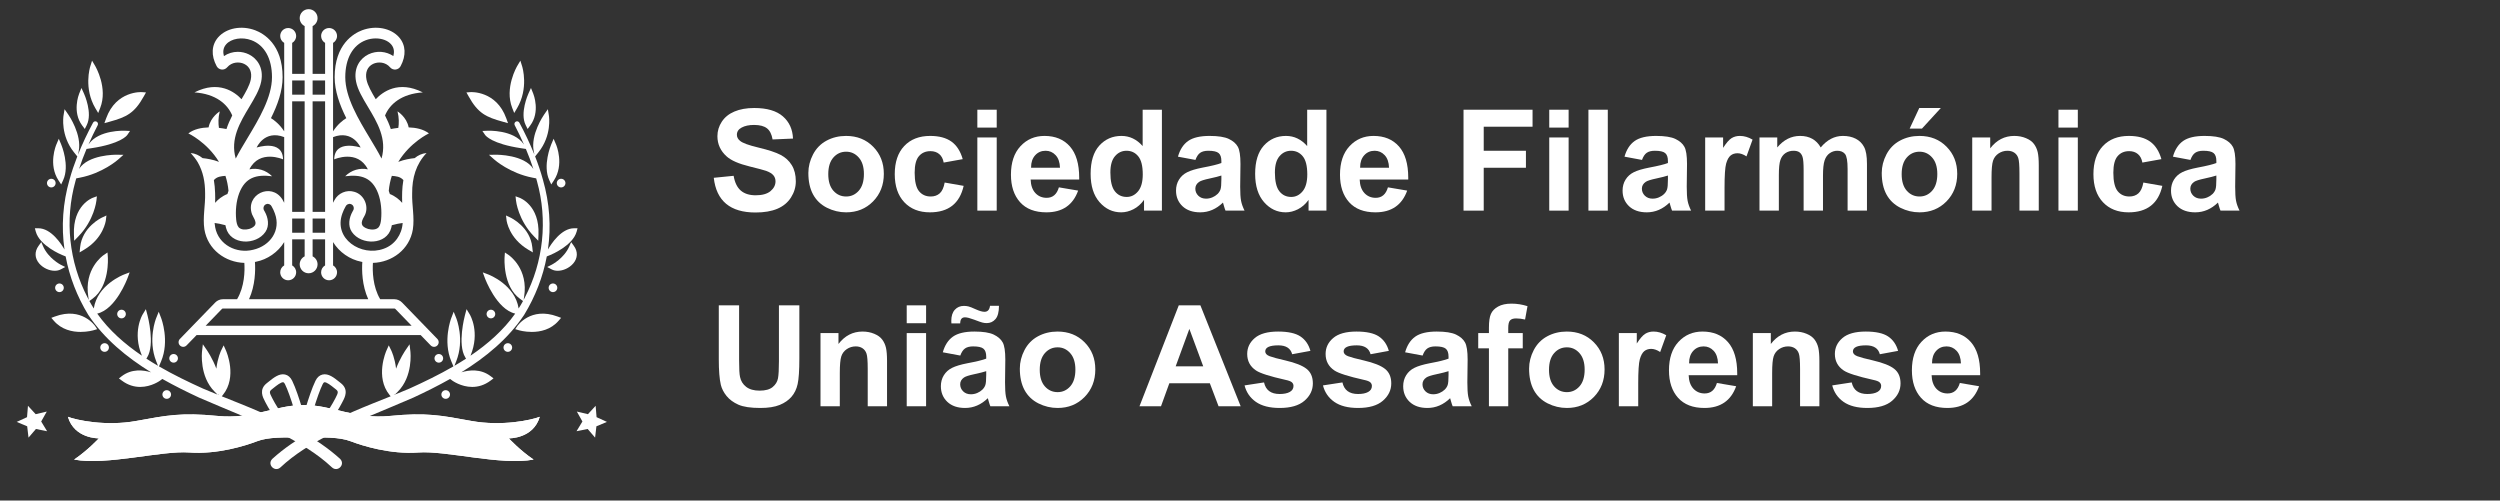 <svg xmlns="http://www.w3.org/2000/svg" xmlns:xlink="http://www.w3.org/1999/xlink" width="944" viewBox="0 0 708 141.75" height="189" preserveAspectRatio="xMidYMid meet"><rect x="0" y="0" width="708" height="141.75" fill="#333333" stroke="none"/><defs><g></g></defs><path fill="#ffffff" d="M 7.918 114.922 L 10.105 117.297 L 13.246 116.555 L 11.664 119.367 L 13.34 122.125 L 10.176 121.488 L 8.074 123.934 L 7.699 120.73 L 4.723 119.484 L 7.656 118.141 Z M 7.918 114.922 " fill-opacity="1" fill-rule="nonzero"></path><path fill="#ffffff" d="M 168.684 114.922 L 166.5 117.297 L 163.359 116.555 L 164.941 119.367 L 163.266 122.125 L 166.43 121.488 L 168.531 123.934 L 168.902 120.73 L 171.883 119.484 L 168.949 118.141 Z M 168.684 114.922 " fill-opacity="1" fill-rule="nonzero"></path><path fill="#ffffff" d="M 148.445 89.164 C 151.625 83.934 153.777 78.363 154.848 72.621 L 155.844 72.215 C 156.105 72.109 162.215 69.578 163.305 65.594 L 163.562 64.645 L 162.578 64.645 C 158.941 64.645 156.066 69.105 155.176 70.66 C 156.102 64.176 155.656 57.504 153.754 50.895 C 153.141 48.652 152.391 46.457 151.547 44.301 L 152.473 43.148 C 156.316 38.375 155.488 32.984 155.453 32.758 L 155.152 30.922 L 154.094 32.449 C 153.934 32.68 150.207 38.109 151.152 42.824 L 151.348 43.801 C 150.105 40.699 148.664 37.684 147.094 34.754 C 146.902 34.391 146.453 34.25 146.086 34.441 C 145.719 34.633 145.574 35.086 145.766 35.453 C 146.707 37.266 147.594 39.109 148.414 40.977 L 148.293 40.797 C 145.434 36.719 138.266 37.012 137.961 37.027 L 136.613 37.09 L 137.375 38.203 C 137.551 38.461 139.332 40.734 147.562 41.973 L 148.93 42.18 C 149.715 44.043 150.43 45.934 151.051 47.852 C 148.488 43.777 140.766 43.812 140.41 43.82 L 138.477 43.844 L 139.918 45.129 C 140.098 45.293 144.379 49.07 150.836 50.32 L 151.848 50.516 C 151.922 50.793 152.008 51.066 152.078 51.344 C 155.156 62.355 153.902 74.164 148.621 84.293 C 148.512 84.512 148.395 84.723 148.281 84.938 L 148.418 84.113 C 149.727 76.156 144.301 72.391 144.07 72.234 L 142.992 71.504 L 142.898 72.801 C 142.875 73.137 142.367 81.055 147.234 84.598 L 148.121 85.246 C 147.73 85.969 147.316 86.672 146.875 87.359 C 145.867 80.672 138.582 77.84 138.262 77.719 L 136.723 77.137 L 137.289 78.684 C 137.426 79.051 140.637 87.602 145.906 88.812 C 142.574 93.516 138.141 97.414 133.246 100.734 C 135.996 94.082 133.168 89.266 133.043 89.059 L 132.129 87.551 L 131.676 89.254 C 131.586 89.59 129.5 97.516 131.758 101.199 L 131.984 101.57 C 130.902 102.27 129.805 102.949 128.691 103.598 L 129.203 102.309 C 131.625 96.199 129.301 90.305 129.199 90.059 L 128.484 88.285 L 127.801 90.07 C 127.699 90.332 125.383 96.543 127.809 102.324 L 128.414 103.758 C 124.312 106.137 120.047 108.195 115.941 110.051 C 114.59 110.625 113.215 111.191 111.828 111.754 L 112.664 110.914 C 116.992 106.586 116.254 99.781 116.219 99.496 L 115.988 97.5 L 114.855 99.156 C 114.746 99.316 113.203 101.598 112.168 104.406 C 111.82 101.375 110.871 99.387 110.805 99.25 L 110.098 97.805 L 109.441 99.277 C 109.305 99.582 106.184 106.773 110.324 111.859 L 110.629 112.234 C 107.039 113.676 103.398 115.098 99.926 116.613 C 91.836 120.137 83.832 123.875 77.141 129.934 C 75.523 131.52 77.797 133.832 79.41 132.379 C 83.449 128.586 88.324 125.637 93.383 123.043 C 101.012 119.113 109.207 116.039 117.07 112.598 C 120.543 110.984 124.055 109.246 127.469 107.316 L 128.051 107.754 C 128.086 107.781 130.52 109.578 133.73 109.578 C 135.352 109.578 137.168 109.121 138.977 107.754 L 139.766 107.16 L 138.984 106.559 C 136.145 104.375 132.859 104.762 130.648 105.441 C 137.586 101.164 143.922 95.953 148.445 89.164 Z M 111.633 111.586 L 111.684 111.809 C 111.641 111.828 111.602 111.844 111.559 111.859 Z M 111.633 111.586 " fill-opacity="1" fill-rule="nonzero"></path><path fill="#ffffff" d="M 142.473 34.492 L 143.871 34.879 L 143.379 33.516 C 140.547 25.633 133.332 26.082 133.262 26.086 L 132.094 26.176 L 132.66 27.199 C 135.387 32.121 137.629 33.156 142.473 34.492 Z M 142.473 34.492 " fill-opacity="1" fill-rule="nonzero"></path><path fill="#ffffff" d="M 145.625 32 L 146.41 30.684 C 149.773 25.02 147.953 19.039 147.871 18.789 L 147.367 17.18 L 146.508 18.629 C 146.359 18.887 142.84 24.934 145.062 30.574 Z M 145.625 32 " fill-opacity="1" fill-rule="nonzero"></path><path fill="#ffffff" d="M 148.879 35.441 L 149.422 36.527 L 150.152 35.555 C 153.043 31.699 151.109 26.758 151.027 26.551 L 150.371 24.918 L 149.645 26.52 C 149.543 26.742 147.176 32.043 148.879 35.441 Z M 148.879 35.441 " fill-opacity="1" fill-rule="nonzero"></path><path fill="#ffffff" d="M 155.547 51.008 L 156.113 52.242 L 156.859 51.109 C 159.832 46.594 157.578 41.164 157.48 40.938 L 156.785 39.301 L 156.094 40.938 C 155.992 41.18 153.648 46.859 155.547 51.008 Z M 155.547 51.008 " fill-opacity="1" fill-rule="nonzero"></path><path fill="#ffffff" d="M 152.434 68.18 L 152.5 66.426 C 152.828 58.18 147.367 56.086 147.137 56.004 L 146 55.59 L 146.129 56.789 C 146.152 57.012 146.766 62.332 151.211 66.922 Z M 152.434 68.18 " fill-opacity="1" fill-rule="nonzero"></path><path fill="#ffffff" d="M 143.297 61.023 L 143.457 62.367 C 143.484 62.57 144.121 67.449 149.613 70.719 L 150.898 71.484 L 150.746 69.996 C 150.152 64.293 144.754 61.703 144.523 61.598 Z M 143.297 61.023 " fill-opacity="1" fill-rule="nonzero"></path><path fill="#ffffff" d="M 161.746 68.57 L 161.223 69.77 C 159.742 73.16 156.309 74.938 156.258 74.961 L 154.961 75.613 L 156.242 76.297 C 156.738 76.559 157.324 76.684 157.941 76.684 C 159.469 76.684 161.203 75.926 162.328 74.629 C 163.633 73.121 163.703 71.254 162.516 69.629 Z M 161.746 68.57 " fill-opacity="1" fill-rule="nonzero"></path><path fill="#ffffff" d="M 146.473 92.379 L 145.918 93.219 L 146.883 93.508 C 147.02 93.551 148.57 94 150.605 94 C 152.969 94 155.984 93.395 158.199 90.832 L 158.906 90.012 L 157.895 89.637 C 150.246 86.785 146.508 92.32 146.473 92.379 Z M 146.473 92.379 " fill-opacity="1" fill-rule="nonzero"></path><path fill="#ffffff" d="M 127.445 111.723 C 127.445 111.887 127.414 112.043 127.352 112.191 C 127.289 112.344 127.199 112.473 127.086 112.59 C 126.973 112.703 126.84 112.793 126.688 112.855 C 126.539 112.918 126.383 112.949 126.219 112.949 C 126.059 112.949 125.902 112.918 125.75 112.855 C 125.602 112.793 125.469 112.703 125.355 112.59 C 125.238 112.473 125.148 112.344 125.09 112.191 C 125.027 112.043 124.996 111.887 124.996 111.723 C 124.996 111.562 125.027 111.406 125.09 111.254 C 125.148 111.105 125.238 110.973 125.355 110.855 C 125.469 110.742 125.602 110.652 125.75 110.59 C 125.902 110.531 126.059 110.5 126.219 110.5 C 126.383 110.5 126.539 110.531 126.688 110.59 C 126.84 110.652 126.973 110.742 127.086 110.855 C 127.199 110.973 127.289 111.105 127.352 111.254 C 127.414 111.406 127.445 111.562 127.445 111.723 Z M 127.445 111.723 " fill-opacity="1" fill-rule="nonzero"></path><path fill="#ffffff" d="M 125.496 101.477 C 125.496 101.641 125.465 101.797 125.402 101.945 C 125.34 102.098 125.254 102.23 125.137 102.344 C 125.023 102.461 124.891 102.547 124.738 102.609 C 124.59 102.672 124.434 102.703 124.27 102.703 C 124.109 102.703 123.953 102.672 123.801 102.609 C 123.652 102.547 123.52 102.461 123.406 102.344 C 123.289 102.23 123.203 102.098 123.141 101.945 C 123.078 101.797 123.047 101.641 123.047 101.477 C 123.047 101.316 123.078 101.16 123.141 101.008 C 123.203 100.859 123.289 100.727 123.406 100.613 C 123.52 100.496 123.652 100.41 123.801 100.348 C 123.953 100.285 124.109 100.254 124.27 100.254 C 124.434 100.254 124.59 100.285 124.738 100.348 C 124.891 100.41 125.023 100.496 125.137 100.613 C 125.254 100.727 125.34 100.859 125.402 101.008 C 125.465 101.16 125.496 101.316 125.496 101.477 Z M 125.496 101.477 " fill-opacity="1" fill-rule="nonzero"></path><path fill="#ffffff" d="M 145.039 98.418 C 145.039 98.578 145.008 98.734 144.945 98.883 C 144.883 99.035 144.797 99.168 144.68 99.281 C 144.566 99.398 144.434 99.484 144.285 99.547 C 144.133 99.609 143.977 99.641 143.816 99.641 C 143.652 99.641 143.496 99.609 143.348 99.547 C 143.195 99.484 143.062 99.398 142.949 99.281 C 142.832 99.168 142.746 99.035 142.684 98.883 C 142.621 98.734 142.59 98.578 142.59 98.418 C 142.59 98.254 142.621 98.098 142.684 97.949 C 142.746 97.797 142.832 97.664 142.949 97.551 C 143.062 97.434 143.195 97.348 143.348 97.285 C 143.496 97.223 143.652 97.191 143.816 97.191 C 143.977 97.191 144.133 97.223 144.285 97.285 C 144.434 97.348 144.566 97.434 144.68 97.551 C 144.797 97.664 144.883 97.797 144.945 97.949 C 145.008 98.098 145.039 98.254 145.039 98.418 Z M 145.039 98.418 " fill-opacity="1" fill-rule="nonzero"></path><path fill="#ffffff" d="M 140.25 88.934 C 140.25 89.098 140.219 89.254 140.156 89.402 C 140.094 89.555 140.008 89.688 139.891 89.801 C 139.777 89.914 139.645 90.004 139.496 90.066 C 139.344 90.129 139.188 90.16 139.027 90.16 C 138.863 90.16 138.707 90.129 138.559 90.066 C 138.406 90.004 138.273 89.914 138.16 89.801 C 138.047 89.688 137.957 89.555 137.895 89.402 C 137.832 89.254 137.801 89.098 137.801 88.934 C 137.801 88.773 137.832 88.617 137.895 88.465 C 137.957 88.316 138.047 88.184 138.16 88.07 C 138.273 87.953 138.406 87.867 138.559 87.805 C 138.707 87.742 138.863 87.711 139.027 87.711 C 139.188 87.711 139.344 87.742 139.496 87.805 C 139.645 87.867 139.777 87.953 139.891 88.07 C 140.008 88.184 140.094 88.316 140.156 88.465 C 140.219 88.617 140.25 88.773 140.25 88.934 Z M 140.25 88.934 " fill-opacity="1" fill-rule="nonzero"></path><path fill="#ffffff" d="M 157.824 81.5 C 157.824 81.664 157.793 81.82 157.73 81.969 C 157.668 82.121 157.578 82.254 157.465 82.367 C 157.352 82.48 157.219 82.57 157.066 82.633 C 156.918 82.695 156.762 82.727 156.598 82.727 C 156.438 82.727 156.281 82.695 156.129 82.633 C 155.98 82.57 155.848 82.48 155.734 82.367 C 155.617 82.254 155.531 82.121 155.469 81.969 C 155.406 81.82 155.375 81.664 155.375 81.5 C 155.375 81.34 155.406 81.184 155.469 81.031 C 155.531 80.883 155.617 80.75 155.734 80.637 C 155.848 80.52 155.98 80.434 156.129 80.371 C 156.281 80.309 156.438 80.277 156.598 80.277 C 156.762 80.277 156.918 80.309 157.066 80.371 C 157.219 80.434 157.352 80.52 157.465 80.637 C 157.578 80.75 157.668 80.883 157.73 81.031 C 157.793 81.184 157.824 81.34 157.824 81.5 Z M 157.824 81.5 " fill-opacity="1" fill-rule="nonzero"></path><path fill="#ffffff" d="M 160.133 51.852 C 160.133 52.016 160.102 52.172 160.039 52.32 C 159.977 52.473 159.887 52.602 159.773 52.719 C 159.66 52.832 159.527 52.922 159.375 52.984 C 159.227 53.047 159.07 53.078 158.906 53.078 C 158.746 53.078 158.59 53.047 158.438 52.984 C 158.289 52.922 158.156 52.832 158.043 52.719 C 157.926 52.602 157.84 52.473 157.777 52.32 C 157.715 52.172 157.684 52.016 157.684 51.852 C 157.684 51.691 157.715 51.535 157.777 51.383 C 157.84 51.234 157.926 51.102 158.043 50.984 C 158.156 50.871 158.289 50.781 158.438 50.719 C 158.59 50.66 158.746 50.629 158.906 50.629 C 159.07 50.629 159.227 50.66 159.375 50.719 C 159.527 50.781 159.66 50.871 159.773 50.984 C 159.887 51.102 159.977 51.234 160.039 51.383 C 160.102 51.535 160.133 51.691 160.133 51.852 Z M 160.133 51.852 " fill-opacity="1" fill-rule="nonzero"></path><path fill="#ffffff" d="M 42.789 105.441 C 40.578 104.762 37.293 104.375 34.453 106.559 L 33.672 107.16 L 34.461 107.754 C 36.27 109.121 38.086 109.578 39.707 109.578 C 42.918 109.578 45.352 107.781 45.387 107.754 L 45.969 107.316 C 49.383 109.246 52.895 110.984 56.367 112.598 C 64.23 116.039 72.426 119.113 80.055 123.043 C 85.113 125.637 89.988 128.586 94.027 132.379 C 95.641 133.832 97.914 131.52 96.297 129.934 C 89.605 123.875 81.602 120.137 73.512 116.613 C 70.039 115.098 66.398 113.676 62.809 112.234 L 63.113 111.859 C 67.254 106.773 64.133 99.582 63.996 99.277 L 63.34 97.805 L 62.633 99.25 C 62.566 99.387 61.617 101.375 61.27 104.406 C 60.234 101.598 58.691 99.316 58.586 99.156 L 57.449 97.5 L 57.219 99.496 C 57.184 99.781 56.445 106.586 60.773 110.914 L 61.609 111.754 C 60.223 111.191 58.848 110.625 57.496 110.051 C 53.391 108.195 49.125 106.137 45.023 103.758 L 45.629 102.324 C 48.055 96.543 45.738 90.332 45.637 90.07 L 44.953 88.285 L 44.238 90.059 C 44.137 90.305 41.816 96.199 44.234 102.309 L 44.746 103.598 C 43.633 102.949 42.535 102.27 41.453 101.57 L 41.68 101.199 C 43.938 97.516 41.852 89.59 41.762 89.254 L 41.309 87.551 L 40.395 89.059 C 40.27 89.266 37.441 94.082 40.191 100.734 C 35.297 97.414 30.863 93.516 27.531 88.812 C 32.801 87.602 36.012 79.051 36.148 78.684 L 36.715 77.137 L 35.176 77.719 C 34.855 77.84 27.57 80.672 26.562 87.359 C 26.121 86.672 25.707 85.969 25.316 85.246 L 26.203 84.598 C 31.07 81.055 30.562 73.137 30.539 72.801 L 30.445 71.504 L 29.367 72.234 C 29.137 72.391 23.711 76.156 25.02 84.113 L 25.156 84.938 C 25.043 84.723 24.926 84.512 24.816 84.293 C 19.535 74.164 18.281 62.355 21.359 51.344 C 21.43 51.066 21.516 50.793 21.59 50.516 L 22.602 50.32 C 29.059 49.07 33.34 45.293 33.52 45.129 L 34.961 43.844 L 33.027 43.82 C 32.672 43.812 24.949 43.777 22.387 47.852 C 23.008 45.934 23.723 44.043 24.508 42.18 L 25.875 41.973 C 34.105 40.734 35.887 38.461 36.062 38.203 L 36.824 37.09 L 35.477 37.027 C 35.172 37.012 28.004 36.719 25.145 40.797 L 25.023 40.977 C 25.844 39.109 26.73 37.266 27.672 35.453 C 27.863 35.086 27.719 34.633 27.352 34.441 C 26.984 34.25 26.535 34.391 26.344 34.754 C 24.773 37.684 23.332 40.699 22.09 43.801 L 22.285 42.824 C 23.23 38.109 19.504 32.68 19.344 32.449 L 18.285 30.922 L 17.984 32.758 C 17.949 32.984 17.121 38.375 20.965 43.148 L 21.891 44.301 C 21.047 46.457 20.297 48.652 19.684 50.895 C 17.781 57.504 17.336 64.176 18.262 70.66 C 17.371 69.105 14.496 64.645 10.859 64.645 L 9.875 64.645 C 9.875 64.645 10.133 65.594 10.133 65.594 C 11.223 69.578 17.332 72.109 17.594 72.215 L 18.59 72.621 C 19.66 78.363 21.812 83.934 24.992 89.164 C 29.516 95.953 35.852 101.164 42.789 105.441 Z M 61.879 111.859 C 61.836 111.844 61.797 111.828 61.754 111.809 L 61.805 111.586 Z M 61.879 111.859 " fill-opacity="1" fill-rule="nonzero"></path><path fill="#ffffff" d="M 30.965 34.492 L 29.566 34.879 L 30.059 33.516 C 32.891 25.633 40.105 26.082 40.176 26.086 L 41.344 26.176 L 40.777 27.199 C 38.051 32.121 35.809 33.156 30.965 34.492 Z M 30.965 34.492 " fill-opacity="1" fill-rule="nonzero"></path><path fill="#ffffff" d="M 27.812 32 L 27.027 30.684 C 23.664 25.02 25.484 19.039 25.566 18.789 L 26.07 17.18 L 26.93 18.629 C 27.078 18.887 30.598 24.934 28.375 30.574 Z M 27.812 32 " fill-opacity="1" fill-rule="nonzero"></path><path fill="#ffffff" d="M 24.559 35.441 L 24.016 36.527 L 23.285 35.555 C 20.395 31.699 22.328 26.758 22.41 26.551 L 23.066 24.918 L 23.793 26.52 C 23.895 26.742 26.262 32.043 24.559 35.441 Z M 24.559 35.441 " fill-opacity="1" fill-rule="nonzero"></path><path fill="#ffffff" d="M 17.891 51.008 L 17.324 52.242 L 16.578 51.109 C 13.605 46.594 15.859 41.164 15.957 40.938 L 16.652 39.301 L 17.344 40.938 C 17.445 41.18 19.789 46.859 17.891 51.008 Z M 17.891 51.008 " fill-opacity="1" fill-rule="nonzero"></path><path fill="#ffffff" d="M 21.004 68.18 L 20.938 66.426 C 20.609 58.18 26.07 56.086 26.301 56.004 L 27.438 55.59 L 27.309 56.789 C 27.285 57.012 26.672 62.332 22.227 66.922 Z M 21.004 68.18 " fill-opacity="1" fill-rule="nonzero"></path><path fill="#ffffff" d="M 30.141 61.023 L 29.98 62.367 C 29.953 62.57 29.316 67.449 23.824 70.719 L 22.539 71.484 L 22.695 69.996 C 23.285 64.293 28.684 61.703 28.914 61.598 Z M 30.141 61.023 " fill-opacity="1" fill-rule="nonzero"></path><path fill="#ffffff" d="M 11.691 68.57 L 12.215 69.77 C 13.695 73.16 17.129 74.938 17.18 74.961 L 18.477 75.613 L 17.195 76.297 C 16.699 76.559 16.113 76.684 15.496 76.684 C 13.969 76.684 12.234 75.926 11.109 74.629 C 9.805 73.121 9.734 71.254 10.922 69.629 Z M 11.691 68.57 " fill-opacity="1" fill-rule="nonzero"></path><path fill="#ffffff" d="M 26.965 92.379 L 27.52 93.219 L 26.555 93.508 C 26.418 93.551 24.867 94 22.832 94 C 20.469 94 17.453 93.395 15.238 90.832 L 14.531 90.012 L 15.543 89.637 C 23.191 86.785 26.93 92.32 26.965 92.379 Z M 26.965 92.379 " fill-opacity="1" fill-rule="nonzero"></path><path fill="#ffffff" d="M 48.441 111.723 C 48.441 111.887 48.41 112.043 48.348 112.191 C 48.289 112.344 48.199 112.473 48.082 112.59 C 47.969 112.703 47.836 112.793 47.688 112.855 C 47.535 112.918 47.379 112.949 47.219 112.949 C 47.055 112.949 46.898 112.918 46.75 112.855 C 46.598 112.793 46.465 112.703 46.352 112.59 C 46.238 112.473 46.148 112.344 46.086 112.191 C 46.023 112.043 45.992 111.887 45.992 111.723 C 45.992 111.562 46.023 111.406 46.086 111.254 C 46.148 111.105 46.238 110.973 46.352 110.855 C 46.465 110.742 46.598 110.652 46.75 110.59 C 46.898 110.531 47.055 110.5 47.219 110.5 C 47.379 110.5 47.535 110.531 47.688 110.59 C 47.836 110.652 47.969 110.742 48.082 110.855 C 48.199 110.973 48.289 111.105 48.348 111.254 C 48.41 111.406 48.441 111.562 48.441 111.723 Z M 48.441 111.723 " fill-opacity="1" fill-rule="nonzero"></path><path fill="#ffffff" d="M 50.391 101.477 C 50.391 101.641 50.359 101.797 50.297 101.945 C 50.234 102.098 50.148 102.23 50.031 102.344 C 49.918 102.461 49.785 102.547 49.637 102.609 C 49.484 102.672 49.328 102.703 49.168 102.703 C 49.004 102.703 48.848 102.672 48.699 102.609 C 48.547 102.547 48.414 102.461 48.301 102.344 C 48.184 102.23 48.098 102.098 48.035 101.945 C 47.973 101.797 47.941 101.641 47.941 101.477 C 47.941 101.316 47.973 101.16 48.035 101.008 C 48.098 100.859 48.184 100.727 48.301 100.613 C 48.414 100.496 48.547 100.41 48.699 100.348 C 48.848 100.285 49.004 100.254 49.168 100.254 C 49.328 100.254 49.484 100.285 49.637 100.348 C 49.785 100.41 49.918 100.496 50.031 100.613 C 50.148 100.727 50.234 100.859 50.297 101.008 C 50.359 101.16 50.391 101.316 50.391 101.477 Z M 50.391 101.477 " fill-opacity="1" fill-rule="nonzero"></path><path fill="#ffffff" d="M 30.848 98.418 C 30.848 98.578 30.816 98.734 30.754 98.883 C 30.691 99.035 30.605 99.168 30.488 99.281 C 30.375 99.398 30.242 99.484 30.09 99.547 C 29.941 99.609 29.785 99.641 29.621 99.641 C 29.461 99.641 29.305 99.609 29.152 99.547 C 29.004 99.484 28.871 99.398 28.758 99.281 C 28.641 99.168 28.555 99.035 28.492 98.883 C 28.43 98.734 28.398 98.578 28.398 98.418 C 28.398 98.254 28.43 98.098 28.492 97.949 C 28.555 97.797 28.641 97.664 28.758 97.551 C 28.871 97.434 29.004 97.348 29.152 97.285 C 29.305 97.223 29.461 97.191 29.621 97.191 C 29.785 97.191 29.941 97.223 30.09 97.285 C 30.242 97.348 30.375 97.434 30.488 97.551 C 30.605 97.664 30.691 97.797 30.754 97.949 C 30.816 98.098 30.848 98.254 30.848 98.418 Z M 30.848 98.418 " fill-opacity="1" fill-rule="nonzero"></path><path fill="#ffffff" d="M 35.637 88.934 C 35.637 89.098 35.605 89.254 35.543 89.402 C 35.48 89.555 35.391 89.688 35.277 89.801 C 35.164 89.914 35.031 90.004 34.879 90.066 C 34.73 90.129 34.574 90.16 34.41 90.16 C 34.25 90.16 34.094 90.129 33.941 90.066 C 33.793 90.004 33.66 89.914 33.547 89.801 C 33.43 89.688 33.344 89.555 33.281 89.402 C 33.219 89.254 33.188 89.098 33.188 88.934 C 33.188 88.773 33.219 88.617 33.281 88.465 C 33.344 88.316 33.43 88.184 33.547 88.07 C 33.66 87.953 33.793 87.867 33.941 87.805 C 34.094 87.742 34.25 87.711 34.41 87.711 C 34.574 87.711 34.73 87.742 34.879 87.805 C 35.031 87.867 35.164 87.953 35.277 88.07 C 35.391 88.184 35.48 88.316 35.543 88.465 C 35.605 88.617 35.637 88.773 35.637 88.934 Z M 35.637 88.934 " fill-opacity="1" fill-rule="nonzero"></path><path fill="#ffffff" d="M 18.062 81.5 C 18.062 81.664 18.031 81.82 17.969 81.969 C 17.906 82.121 17.82 82.254 17.703 82.367 C 17.59 82.48 17.457 82.57 17.309 82.633 C 17.156 82.695 17 82.727 16.84 82.727 C 16.676 82.727 16.52 82.695 16.371 82.633 C 16.219 82.57 16.086 82.48 15.973 82.367 C 15.859 82.254 15.77 82.121 15.707 81.969 C 15.645 81.82 15.613 81.664 15.613 81.5 C 15.613 81.34 15.645 81.184 15.707 81.031 C 15.77 80.883 15.859 80.75 15.973 80.637 C 16.086 80.52 16.219 80.434 16.371 80.371 C 16.52 80.309 16.676 80.277 16.84 80.277 C 17 80.277 17.156 80.309 17.309 80.371 C 17.457 80.434 17.59 80.52 17.703 80.637 C 17.82 80.75 17.906 80.883 17.969 81.031 C 18.031 81.184 18.062 81.34 18.062 81.5 Z M 18.062 81.5 " fill-opacity="1" fill-rule="nonzero"></path><path fill="#ffffff" d="M 15.754 51.852 C 15.754 52.016 15.723 52.172 15.66 52.32 C 15.598 52.473 15.512 52.602 15.395 52.719 C 15.281 52.832 15.148 52.922 15 52.984 C 14.848 53.047 14.691 53.078 14.531 53.078 C 14.367 53.078 14.211 53.047 14.062 52.984 C 13.91 52.922 13.777 52.832 13.664 52.719 C 13.551 52.602 13.461 52.473 13.398 52.32 C 13.336 52.172 13.305 52.016 13.305 51.852 C 13.305 51.691 13.336 51.535 13.398 51.383 C 13.461 51.234 13.551 51.102 13.664 50.984 C 13.777 50.871 13.91 50.781 14.062 50.719 C 14.211 50.66 14.367 50.629 14.531 50.629 C 14.691 50.629 14.848 50.66 15 50.719 C 15.148 50.781 15.281 50.871 15.395 50.984 C 15.512 51.102 15.598 51.234 15.66 51.383 C 15.723 51.535 15.754 51.691 15.754 51.852 Z M 15.754 51.852 " fill-opacity="1" fill-rule="nonzero"></path><path fill="#ffffff" d="M 77.559 117.961 C 77.492 117.859 75.957 115.496 75.266 114.117 C 75.195 113.977 75.121 113.832 75.043 113.688 C 74.418 112.508 73.254 110.312 75.582 108.492 C 75.738 108.371 75.902 108.238 76.07 108.105 C 77.48 106.973 79.078 105.691 80.73 106.062 C 81.586 106.254 82.266 106.848 82.746 107.828 C 83.738 109.855 84.785 113.07 85.488 115.406 L 85.531 115.547 L 83.391 116.254 C 83.383 116.234 83.363 116.168 83.332 116.059 C 82.367 112.867 81.441 110.297 80.719 108.82 C 80.625 108.629 80.441 108.309 80.238 108.262 C 79.645 108.125 78.289 109.215 77.48 109.863 C 77.305 110.004 77.133 110.141 76.969 110.27 C 76.25 110.832 76.258 111.164 77.035 112.633 C 77.121 112.793 77.203 112.953 77.285 113.109 C 77.914 114.375 79.434 116.707 79.445 116.73 Z M 77.559 117.961 " fill-opacity="1" fill-rule="nonzero"></path><path fill="#ffffff" d="M 94.535 117.961 L 92.648 116.73 C 92.66 116.707 94.18 114.371 94.809 113.109 C 94.887 112.953 94.973 112.793 95.059 112.633 C 95.836 111.164 95.844 110.832 95.125 110.27 C 94.961 110.141 94.789 110.004 94.613 109.863 C 93.805 109.215 92.441 108.129 91.855 108.262 C 91.652 108.309 91.469 108.629 91.375 108.82 C 90.652 110.297 89.723 112.871 88.762 116.062 C 88.73 116.168 88.711 116.234 88.703 116.25 L 86.562 115.551 L 86.602 115.41 C 87.309 113.074 88.355 109.859 89.348 107.828 C 89.828 106.848 90.508 106.254 91.363 106.062 C 93.016 105.691 94.613 106.973 96.023 108.105 C 96.191 108.238 96.355 108.371 96.512 108.492 C 98.84 110.312 97.676 112.508 97.051 113.688 C 96.973 113.832 96.898 113.977 96.828 114.117 C 96.137 115.496 94.602 117.859 94.535 117.961 Z M 94.535 117.961 " fill-opacity="1" fill-rule="nonzero"></path><path fill="#ffffff" d="M 144.094 124.137 C 144.094 124.137 151.023 124.305 152.863 118.039 C 150.523 118.957 142.172 120.797 133.484 119.211 C 124.801 117.621 120.707 116.789 110.52 117.789 C 100.328 118.793 94.23 114.699 86.047 114.699 C 77.863 114.699 71.766 118.793 61.574 117.789 C 51.387 116.789 47.293 117.621 38.609 119.211 C 29.922 120.797 21.57 118.957 19.23 118.039 C 21.07 124.305 28 124.137 28 124.137 C 28 124.137 24.828 127.562 20.984 130.148 C 30.172 131.902 45.707 127.562 53.641 128.145 C 61.574 128.73 69.512 126.227 72.766 124.973 C 76.023 123.719 80.453 123.887 86.047 123.887 C 91.645 123.887 96.07 123.719 99.328 124.973 C 102.582 126.227 110.52 128.73 118.453 128.145 C 126.387 127.562 141.922 131.902 151.109 130.148 C 147.266 127.562 144.094 124.137 144.094 124.137 Z M 144.094 124.137 " fill-opacity="1" fill-rule="nonzero"></path><path fill="#ffffff" d="M 144.094 124.137 C 144.094 124.137 151.023 124.305 152.863 118.039 C 150.523 118.957 142.172 120.797 133.484 119.211 C 124.801 117.621 120.707 116.789 110.52 117.789 C 100.328 118.793 94.23 114.699 86.047 114.699 C 77.863 114.699 71.766 118.793 61.574 117.789 C 51.387 116.789 47.293 117.621 38.609 119.211 C 29.922 120.797 21.57 118.957 19.23 118.039 C 21.07 124.305 28 124.137 28 124.137 C 28 124.137 24.828 127.562 20.984 130.148 C 30.172 131.902 45.707 127.562 53.641 128.145 C 61.574 128.73 69.512 126.227 72.766 124.973 C 76.023 123.719 80.453 123.887 86.047 123.887 C 91.645 123.887 96.07 123.719 99.328 124.973 C 102.582 126.227 110.52 128.73 118.453 128.145 C 126.387 127.562 141.922 131.902 151.109 130.148 C 147.266 127.562 144.094 124.137 144.094 124.137 Z M 144.094 124.137 " fill-opacity="1" fill-rule="nonzero"></path><path fill="#ffffff" d="M 123.867 95.996 L 113.855 85.668 C 113.285 85.074 112.48 84.738 111.656 84.738 L 107.668 84.738 C 105.535 81.145 105.469 76.73 105.609 74.453 C 111.02 74.281 115.977 70.672 116.922 64.965 C 117.445 61.59 116.613 58.027 116.723 54.719 C 116.703 50.398 117.797 46.488 120.805 43.332 C 119.488 43.461 118.367 43.996 117.434 44.781 C 116.246 44.902 114.461 45.188 112.789 45.844 C 116.184 40.25 121.473 37.777 121.473 37.777 C 119.887 36.566 117.77 36.141 115.734 36.078 C 115.184 33.113 112.574 31.543 112.574 31.543 C 113.039 33.348 112.992 34.973 112.809 36.211 C 111.992 36.305 111.266 36.43 110.676 36.547 C 110.242 35.207 109.672 33.93 109.043 32.707 C 110.344 29.523 113.66 26.574 119.746 26.168 C 112.824 22.645 108.297 26.074 106.41 28.098 C 105.207 26.082 104.125 24.184 103.793 22.555 C 103.375 20.5 104.051 18.879 105.648 18.102 C 107.059 17.418 109.164 17.527 110.469 19.062 C 110.859 19.52 111.449 19.754 112.039 19.691 C 112.641 19.629 113.168 19.273 113.453 18.738 C 115.078 15.719 114.926 12.742 113.031 10.574 C 110.727 7.941 106.418 7.117 102.547 8.57 C 100.211 9.449 94.773 12.496 94.773 21.852 C 94.773 25.773 96.188 29.695 98.07 33.457 C 97.137 34.035 95.613 35.195 94.324 37.191 L 94.324 12.148 C 94.996 11.758 95.453 11.027 95.453 10.191 C 95.453 8.945 94.441 7.934 93.195 7.934 C 91.949 7.934 90.938 8.945 90.938 10.191 C 90.938 11.027 91.391 11.758 92.066 12.148 L 92.066 20.914 L 88.531 20.914 L 88.531 7.387 C 89.363 6.973 89.934 6.117 89.934 5.125 C 89.934 3.727 88.801 2.594 87.402 2.594 C 86.008 2.594 84.875 3.727 84.875 5.125 C 84.875 6.117 85.445 6.973 86.277 7.387 L 86.277 20.914 L 82.742 20.914 L 82.742 12.148 C 83.418 11.758 83.871 11.027 83.871 10.191 C 83.871 8.945 82.859 7.934 81.613 7.934 C 80.367 7.934 79.355 8.945 79.355 10.191 C 79.355 11.027 79.812 11.758 80.484 12.148 L 80.484 37.191 C 79.195 35.195 77.672 34.035 76.738 33.457 C 78.621 29.695 80.035 25.773 80.035 21.852 C 80.035 12.496 74.598 9.449 72.262 8.57 C 68.391 7.117 64.082 7.941 61.777 10.574 C 59.883 12.742 59.73 15.719 61.355 18.738 C 61.641 19.273 62.168 19.629 62.77 19.691 C 63.363 19.754 63.953 19.52 64.34 19.062 C 65.645 17.527 67.754 17.418 69.16 18.102 C 70.758 18.879 71.434 20.5 71.016 22.555 C 70.684 24.184 69.602 26.082 68.398 28.098 C 66.512 26.074 61.98 22.645 55.062 26.168 C 61.148 26.574 64.465 29.523 65.766 32.707 C 65.137 33.93 64.566 35.207 64.133 36.547 C 63.543 36.43 62.816 36.305 62 36.211 C 61.816 34.973 61.77 33.348 62.234 31.543 C 62.234 31.543 59.625 33.113 59.074 36.078 C 57.039 36.141 54.922 36.566 53.336 37.777 C 53.336 37.777 58.625 40.25 62.02 45.844 C 60.344 45.188 58.559 44.902 57.371 44.781 C 56.402 43.984 55.242 43.441 54.004 43.332 C 54.805 44.223 55.461 45.062 55.984 45.93 C 57.535 48.621 58.086 51.531 58.086 54.719 C 58.195 58.027 57.363 61.59 57.887 64.965 C 58.832 70.672 63.789 74.285 69.199 74.453 C 69.348 76.727 69.281 81.133 67.141 84.738 L 63.152 84.738 C 62.328 84.738 61.523 85.074 60.953 85.668 L 54.195 92.637 C 54.195 92.637 54.195 92.641 54.195 92.641 L 50.941 95.996 C 50.438 96.516 50.449 97.348 50.973 97.855 C 51.227 98.102 51.559 98.227 51.887 98.227 C 52.23 98.227 52.574 98.09 52.832 97.824 L 55.684 94.883 L 119.125 94.883 L 121.977 97.824 C 122.234 98.09 122.578 98.227 122.922 98.227 C 123.25 98.227 123.582 98.102 123.836 97.855 C 124.359 97.348 124.371 96.516 123.867 95.996 Z M 108.672 70.441 C 102.305 72.789 94.344 67.605 96.961 60.449 C 97.195 59.777 97.504 59.113 97.863 58.488 C 98.094 57.941 98.73 57.613 99.309 57.785 C 100.145 57.996 100.449 59.023 99.949 59.711 C 99.949 59.711 99.832 59.926 99.832 59.926 C 98.887 61.602 98.441 63.918 99.641 65.672 C 102.262 69.535 109.559 69.461 110.816 64.473 C 110.871 64.25 110.914 64.016 110.961 63.781 C 112.199 63.426 113.25 63.242 114.035 63.148 C 113.832 66.422 111.809 69.336 108.672 70.441 Z M 114.242 51.004 C 114.234 51.055 114.223 51.109 114.215 51.16 C 113.852 53.25 113.836 55.359 113.898 57.457 C 113.105 56.531 111.969 55.566 110.402 54.941 C 110.309 54.637 110.207 54.336 110.098 54.043 C 110.234 52.512 110.539 51.102 110.965 49.805 C 112.117 49.898 113.332 49.973 114.242 51.004 Z M 103.602 11.387 C 104.512 11.043 105.477 10.879 106.406 10.879 C 108.172 10.879 109.816 11.469 110.766 12.555 C 111.668 13.586 111.695 14.797 111.395 15.887 C 109.359 14.496 106.664 14.266 104.332 15.398 C 102.105 16.48 100.02 19.086 100.848 23.156 C 101.312 25.441 102.699 27.758 104.168 30.211 C 106.871 34.715 109.648 39.352 108.047 44.906 C 107.133 43.109 105.98 41.195 104.789 39.215 C 101.504 33.758 97.781 27.574 97.781 21.852 C 97.781 16.59 99.902 12.773 103.602 11.387 Z M 102.125 41.785 C 102.125 41.785 94.746 39.336 94.648 45.129 C 94.648 45.129 101.273 42.168 104.176 47.957 C 101.941 47.477 99.504 48.145 97.754 49.914 C 102.266 49.348 105.363 50.266 107.07 54.719 C 107.93 57.016 108.16 59.711 107.922 62.203 C 107.836 62.984 107.668 63.855 107.207 64.387 C 106.496 65.113 105.305 65.109 104.277 64.848 C 102.094 64.156 102.066 63.094 103.148 61.281 C 104.691 58.691 103.223 55.09 100.309 54.312 C 98.18 53.652 95.727 54.707 94.715 56.691 C 94.578 56.93 94.449 57.176 94.324 57.422 L 94.324 38.828 C 99.949 36.676 102.125 41.785 102.125 41.785 Z M 92.066 60 L 88.531 60 L 88.531 28.695 L 92.066 28.695 Z M 86.277 60 L 82.742 60 L 82.742 28.695 L 86.277 28.695 Z M 82.742 61.879 L 86.277 61.879 L 86.277 65.902 L 82.742 65.902 Z M 88.531 61.879 L 92.066 61.879 L 92.066 65.902 L 88.531 65.902 Z M 92.066 22.793 L 92.066 26.816 L 88.531 26.816 L 88.531 22.793 Z M 86.277 22.793 L 86.277 26.816 L 82.742 26.816 L 82.742 22.793 Z M 80.484 38.828 L 80.484 57.43 C 80.324 57.109 80.156 56.793 79.977 56.484 C 76.809 51.492 69.379 55.121 71.375 60.684 C 71.566 61.199 71.926 61.688 72.125 62.191 C 72.352 62.789 72.496 63.281 72.219 63.773 C 71.91 64.27 71.16 64.684 70.531 64.848 C 69.504 65.109 68.312 65.117 67.602 64.387 C 67.141 63.855 66.973 62.98 66.887 62.203 C 66.648 59.711 66.879 57.016 67.738 54.719 C 69.449 50.262 72.539 49.352 77.055 49.914 C 75.305 48.145 72.867 47.477 70.633 47.957 C 73.535 42.168 80.16 45.129 80.16 45.129 C 80.062 39.336 72.684 41.785 72.684 41.785 C 72.684 41.785 74.859 36.676 80.484 38.828 Z M 73.961 23.156 C 74.789 19.09 72.703 16.48 70.477 15.398 C 69.477 14.914 68.406 14.676 67.355 14.676 C 65.953 14.676 64.578 15.094 63.414 15.887 C 63.113 14.797 63.141 13.586 64.043 12.555 C 65.488 10.898 68.57 10.395 71.203 11.387 C 74.906 12.773 77.027 16.59 77.027 21.852 C 77.027 27.574 73.305 33.758 70.02 39.215 C 68.828 41.195 67.676 43.109 66.762 44.906 C 65.16 39.352 67.938 34.715 70.641 30.211 C 72.109 27.758 73.496 25.441 73.961 23.156 Z M 63.844 49.805 C 64.27 51.102 64.57 52.512 64.711 54.043 C 64.602 54.336 64.5 54.637 64.406 54.941 C 62.844 55.562 61.711 56.523 60.918 57.445 C 60.945 56.531 60.957 55.605 60.918 54.664 C 60.871 53.445 60.781 52.215 60.57 51 C 61.48 49.973 62.691 49.898 63.844 49.805 Z M 60.941 64.387 C 60.871 64.023 60.809 63.543 60.773 63.148 C 61.559 63.242 62.609 63.426 63.848 63.781 C 63.895 64.016 63.938 64.25 63.992 64.473 C 65.246 69.461 72.547 69.535 75.168 65.672 C 76.367 63.922 75.922 61.602 74.977 59.926 C 74.977 59.926 74.855 59.711 74.855 59.711 C 74.363 59.023 74.664 58 75.5 57.785 C 76.078 57.613 76.715 57.941 76.945 58.488 C 77.305 59.113 77.613 59.777 77.848 60.449 C 79.617 65.262 76.512 69.621 71.711 70.727 C 66.988 71.922 61.883 69.336 60.941 64.387 Z M 72.199 74.188 C 72.293 74.168 72.387 74.152 72.484 74.129 C 75.73 73.5 78.762 71.398 80.484 68.559 L 80.484 75.164 C 79.812 75.555 79.355 76.281 79.355 77.117 C 79.355 78.367 80.367 79.379 81.613 79.379 C 82.859 79.379 83.871 78.367 83.871 77.117 C 83.871 76.281 83.418 75.555 82.742 75.164 L 82.742 67.781 L 86.277 67.781 L 86.277 72.598 C 85.445 73.012 84.875 73.867 84.875 74.859 C 84.875 76.258 86.008 77.391 87.402 77.391 C 88.801 77.391 89.934 76.258 89.934 74.859 C 89.934 73.867 89.363 73.012 88.531 72.598 L 88.531 67.781 L 92.066 67.781 L 92.066 75.164 C 91.391 75.555 90.938 76.281 90.938 77.117 C 90.938 78.367 91.949 79.379 93.195 79.379 C 94.441 79.379 95.453 78.367 95.453 77.117 C 95.453 76.281 94.996 75.555 94.324 75.164 L 94.324 68.559 C 96.047 71.398 99.078 73.5 102.324 74.129 C 102.418 74.152 102.516 74.168 102.609 74.188 C 102.449 76.52 102.496 80.781 104.285 84.738 L 70.523 84.738 C 72.312 80.781 72.355 76.52 72.199 74.188 Z M 87.402 92.254 L 58.234 92.254 L 62.84 87.5 C 62.922 87.414 63.035 87.367 63.152 87.367 L 111.656 87.367 C 111.773 87.367 111.887 87.414 111.969 87.5 L 116.574 92.254 Z M 87.402 92.254 " fill-opacity="1" fill-rule="nonzero"></path><g fill="#ffffff" fill-opacity="1"><g transform="translate(200.703, 59.649)"><g><path d="M 1.438 -9.297 L 7.062 -9.859 C 7.383 -7.961 8.062 -6.566 9.094 -5.672 C 10.133 -4.785 11.535 -4.344 13.297 -4.344 C 15.148 -4.344 16.551 -4.734 17.5 -5.516 C 18.445 -6.305 18.922 -7.234 18.922 -8.297 C 18.922 -8.961 18.719 -9.535 18.312 -10.016 C 17.914 -10.492 17.227 -10.91 16.25 -11.266 C 15.551 -11.504 14.008 -11.914 11.625 -12.5 C 8.531 -13.258 6.359 -14.203 5.109 -15.328 C 3.348 -16.898 2.469 -18.816 2.469 -21.078 C 2.469 -22.547 2.879 -23.91 3.703 -25.172 C 4.535 -26.441 5.727 -27.406 7.281 -28.062 C 8.844 -28.727 10.719 -29.062 12.906 -29.062 C 16.488 -29.062 19.188 -28.273 21 -26.703 C 22.812 -25.129 23.77 -23.031 23.875 -20.406 L 18.094 -20.156 C 17.844 -21.625 17.312 -22.676 16.5 -23.312 C 15.688 -23.945 14.469 -24.266 12.844 -24.266 C 11.414 -24.266 10.25 -24.02 9.344 -23.531 C 8.438 -23.051 7.984 -22.367 7.984 -21.484 C 7.984 -20.816 8.281 -20.242 8.875 -19.766 C 9.582 -19.148 11.336 -18.508 14.141 -17.844 C 16.953 -17.176 19.031 -16.488 20.375 -15.781 C 21.719 -15.082 22.77 -14.113 23.531 -12.875 C 24.289 -11.633 24.672 -10.109 24.672 -8.297 C 24.672 -6.68 24.219 -5.16 23.312 -3.734 C 22.406 -2.305 21.117 -1.238 19.453 -0.531 C 17.785 0.176 15.719 0.531 13.25 0.531 C 6.113 0.531 2.176 -2.742 1.438 -9.297 Z M 1.438 -9.297 "></path></g></g></g><g fill="#ffffff" fill-opacity="1"><g transform="translate(227.333, 59.649)"><g><path d="M 1.594 -10.656 C 1.594 -12.469 2.035 -14.223 2.922 -15.922 C 3.816 -17.629 5.086 -18.926 6.734 -19.812 C 8.391 -20.707 10.234 -21.156 12.266 -21.156 C 15.391 -21.156 17.953 -20.133 19.953 -18.094 C 21.961 -16.062 22.969 -13.504 22.969 -10.422 C 22.969 -7.285 21.953 -4.68 19.922 -2.609 C 17.891 -0.547 15.348 0.484 12.297 0.484 C 10.398 0.484 8.586 0.051 6.859 -0.812 C 5.129 -1.688 3.816 -2.945 2.922 -4.594 C 2.035 -6.238 1.594 -8.258 1.594 -10.656 Z M 7.234 -10.328 C 7.234 -8.285 7.719 -6.719 8.688 -5.625 C 9.656 -4.539 10.859 -4 12.297 -4 C 13.703 -4 14.891 -4.539 15.859 -5.625 C 16.836 -6.719 17.328 -8.301 17.328 -10.375 C 17.328 -12.395 16.836 -13.953 15.859 -15.047 C 14.891 -16.141 13.703 -16.688 12.297 -16.688 C 10.859 -16.688 9.656 -16.141 8.688 -15.047 C 7.719 -13.953 7.234 -12.379 7.234 -10.328 Z M 7.234 -10.328 "></path></g></g></g><g fill="#ffffff" fill-opacity="1"><g transform="translate(251.721, 59.649)"><g><path d="M 20.922 -14.578 L 15.531 -13.609 C 15.344 -14.672 14.922 -15.473 14.266 -16.016 C 13.617 -16.566 12.789 -16.844 11.781 -16.844 C 10.426 -16.844 9.344 -16.375 8.531 -15.438 C 7.719 -14.508 7.312 -12.941 7.312 -10.734 C 7.312 -8.254 7.723 -6.508 8.547 -5.5 C 9.367 -4.5 10.473 -4 11.859 -4 C 12.891 -4 13.738 -4.297 14.406 -4.891 C 15.082 -5.492 15.551 -6.516 15.812 -7.953 L 21.188 -7.016 C 20.062 -2.016 16.875 0.484 11.625 0.484 C 8.582 0.484 6.16 -0.473 4.359 -2.391 C 2.566 -4.305 1.672 -6.953 1.672 -10.328 C 1.672 -13.742 2.566 -16.398 4.359 -18.297 C 6.16 -20.203 8.609 -21.156 11.703 -21.156 C 14.234 -21.156 16.242 -20.617 17.734 -19.547 C 19.223 -18.473 20.285 -16.816 20.922 -14.578 Z M 20.922 -14.578 "></path></g></g></g><g fill="#ffffff" fill-opacity="1"><g transform="translate(273.926, 59.649)"><g><path d="M 2.859 -23.516 L 2.859 -28.578 L 8.344 -28.578 L 8.344 -23.516 Z M 2.859 0 L 2.859 -20.719 L 8.344 -20.719 L 8.344 0 Z M 2.859 0 "></path></g></g></g><g fill="#ffffff" fill-opacity="1"><g transform="translate(285.019, 59.649)"><g><path d="M 14.859 -6.594 L 20.312 -5.672 C 18.844 -1.566 15.844 0.484 11.312 0.484 C 8.07 0.484 5.586 -0.473 3.859 -2.391 C 2.141 -4.316 1.281 -6.91 1.281 -10.172 C 1.281 -13.609 2.176 -16.297 3.969 -18.234 C 5.77 -20.18 8.039 -21.156 10.781 -21.156 C 13.832 -21.156 16.234 -20.16 17.984 -18.172 C 19.734 -16.18 20.609 -13.227 20.609 -9.312 L 20.609 -8.797 L 6.859 -8.797 C 6.91 -7.172 7.352 -5.898 8.188 -4.984 C 9.031 -4.078 10.098 -3.625 11.391 -3.625 C 13.129 -3.625 14.285 -4.613 14.859 -6.594 Z M 15.172 -12.141 C 15.117 -13.703 14.703 -14.895 13.922 -15.719 C 13.148 -16.539 12.207 -16.953 11.094 -16.953 C 9.895 -16.953 8.91 -16.523 8.141 -15.672 C 7.367 -14.816 6.984 -13.688 6.984 -12.281 L 6.984 -12.141 Z M 15.172 -12.141 "></path></g></g></g><g fill="#ffffff" fill-opacity="1"><g transform="translate(307.224, 59.649)"><g><path d="M 21.828 0 L 16.766 0 L 16.766 -3.047 C 15.922 -1.867 14.922 -0.984 13.766 -0.391 C 12.617 0.191 11.461 0.484 10.297 0.484 C 7.898 0.484 5.859 -0.473 4.172 -2.391 C 2.484 -4.305 1.641 -6.984 1.641 -10.422 C 1.641 -13.93 2.461 -16.598 4.109 -18.422 C 5.766 -20.242 7.852 -21.156 10.375 -21.156 C 12.695 -21.156 14.695 -20.195 16.375 -18.281 L 16.375 -28.578 L 21.828 -28.578 Z M 7.234 -10.812 C 7.234 -8.332 7.656 -6.555 8.5 -5.484 C 9.344 -4.41 10.461 -3.875 11.859 -3.875 C 13.117 -3.875 14.191 -4.406 15.078 -5.469 C 15.961 -6.531 16.406 -8.125 16.406 -10.25 C 16.406 -12.656 15.973 -14.375 15.109 -15.406 C 14.254 -16.438 13.156 -16.953 11.812 -16.953 C 10.508 -16.953 9.422 -16.441 8.547 -15.422 C 7.672 -14.41 7.234 -12.875 7.234 -10.812 Z M 7.234 -10.812 "></path></g></g></g><g fill="#ffffff" fill-opacity="1"><g transform="translate(331.612, 59.649)"><g><path d="M 6.938 -14.359 L 1.984 -15.281 C 2.547 -17.281 3.504 -18.758 4.859 -19.719 C 6.223 -20.676 8.25 -21.156 10.938 -21.156 C 13.395 -21.156 15.219 -20.867 16.406 -20.297 C 17.602 -19.723 18.445 -18.988 18.938 -18.094 C 19.438 -17.207 19.688 -15.582 19.688 -13.219 L 19.609 -6.781 C 19.609 -4.977 19.691 -3.645 19.859 -2.781 C 20.023 -1.914 20.352 -0.988 20.844 0 L 15.453 0 C 15.316 -0.312 15.172 -0.742 15.016 -1.297 C 14.867 -1.859 14.773 -2.188 14.734 -2.281 C 12.836 -0.438 10.691 0.484 8.297 0.484 C 6.172 0.484 4.492 -0.094 3.266 -1.25 C 2.047 -2.414 1.438 -3.891 1.438 -5.672 C 1.438 -6.836 1.719 -7.875 2.281 -8.781 C 2.844 -9.688 3.617 -10.383 4.609 -10.875 C 5.598 -11.375 7.055 -11.812 8.984 -12.188 C 11.535 -12.664 13.301 -13.098 14.281 -13.484 L 14.281 -14.047 C 14.281 -15.117 14.02 -15.867 13.5 -16.297 C 12.988 -16.734 12.016 -16.953 10.578 -16.953 C 9.598 -16.953 8.832 -16.758 8.281 -16.375 C 7.738 -16 7.289 -15.328 6.938 -14.359 Z M 14.281 -9.938 C 13.594 -9.707 12.484 -9.426 10.953 -9.094 C 9.422 -8.77 8.43 -8.453 7.984 -8.141 C 7.266 -7.641 6.906 -7 6.906 -6.219 C 6.906 -5.445 7.188 -4.781 7.75 -4.219 C 8.32 -3.664 9.051 -3.391 9.938 -3.391 C 10.551 -3.391 11.145 -3.508 11.719 -3.75 C 12.301 -4 12.789 -4.316 13.188 -4.703 C 13.582 -5.086 13.863 -5.52 14.031 -6 C 14.195 -6.477 14.281 -7.438 14.281 -8.875 Z M 14.281 -9.938 "></path></g></g></g><g fill="#ffffff" fill-opacity="1"><g transform="translate(353.817, 59.649)"><g><path d="M 21.828 0 L 16.766 0 L 16.766 -3.047 C 15.922 -1.867 14.922 -0.984 13.766 -0.391 C 12.617 0.191 11.461 0.484 10.297 0.484 C 7.898 0.484 5.859 -0.473 4.172 -2.391 C 2.484 -4.305 1.641 -6.984 1.641 -10.422 C 1.641 -13.93 2.461 -16.598 4.109 -18.422 C 5.766 -20.242 7.852 -21.156 10.375 -21.156 C 12.695 -21.156 14.695 -20.195 16.375 -18.281 L 16.375 -28.578 L 21.828 -28.578 Z M 7.234 -10.812 C 7.234 -8.332 7.656 -6.555 8.5 -5.484 C 9.344 -4.41 10.461 -3.875 11.859 -3.875 C 13.117 -3.875 14.191 -4.406 15.078 -5.469 C 15.961 -6.531 16.406 -8.125 16.406 -10.25 C 16.406 -12.656 15.973 -14.375 15.109 -15.406 C 14.254 -16.438 13.156 -16.953 11.812 -16.953 C 10.508 -16.953 9.422 -16.441 8.547 -15.422 C 7.672 -14.41 7.234 -12.875 7.234 -10.812 Z M 7.234 -10.812 "></path></g></g></g><g fill="#ffffff" fill-opacity="1"><g transform="translate(378.205, 59.649)"><g><path d="M 14.859 -6.594 L 20.312 -5.672 C 18.844 -1.566 15.844 0.484 11.312 0.484 C 8.07 0.484 5.586 -0.473 3.859 -2.391 C 2.141 -4.316 1.281 -6.91 1.281 -10.172 C 1.281 -13.609 2.176 -16.297 3.969 -18.234 C 5.77 -20.18 8.039 -21.156 10.781 -21.156 C 13.832 -21.156 16.234 -20.16 17.984 -18.172 C 19.734 -16.18 20.609 -13.227 20.609 -9.312 L 20.609 -8.797 L 6.859 -8.797 C 6.91 -7.172 7.352 -5.898 8.188 -4.984 C 9.031 -4.078 10.098 -3.625 11.391 -3.625 C 13.129 -3.625 14.285 -4.613 14.859 -6.594 Z M 15.172 -12.141 C 15.117 -13.703 14.703 -14.895 13.922 -15.719 C 13.148 -16.539 12.207 -16.953 11.094 -16.953 C 9.895 -16.953 8.91 -16.523 8.141 -15.672 C 7.367 -14.816 6.984 -13.688 6.984 -12.281 L 6.984 -12.141 Z M 15.172 -12.141 "></path></g></g></g><g fill="#ffffff" fill-opacity="1"><g transform="translate(400.41, 59.649)"><g></g></g></g><g fill="#ffffff" fill-opacity="1"><g transform="translate(411.502, 59.649)"><g><path d="M 2.969 0 L 2.969 -28.578 L 22.516 -28.578 L 22.516 -23.766 L 8.688 -23.766 L 8.688 -16.953 L 20.641 -16.953 L 20.641 -12.141 L 8.688 -12.141 L 8.688 0 Z M 2.969 0 "></path></g></g></g><g fill="#ffffff" fill-opacity="1"><g transform="translate(435.89, 59.649)"><g><path d="M 2.859 -23.516 L 2.859 -28.578 L 8.344 -28.578 L 8.344 -23.516 Z M 2.859 0 L 2.859 -20.719 L 8.344 -20.719 L 8.344 0 Z M 2.859 0 "></path></g></g></g><g fill="#ffffff" fill-opacity="1"><g transform="translate(446.983, 59.649)"><g><path d="M 2.859 0 L 2.859 -28.578 L 8.344 -28.578 L 8.344 0 Z M 2.859 0 "></path></g></g></g><g fill="#ffffff" fill-opacity="1"><g transform="translate(458.076, 59.649)"><g><path d="M 6.938 -14.359 L 1.984 -15.281 C 2.547 -17.281 3.504 -18.758 4.859 -19.719 C 6.223 -20.676 8.25 -21.156 10.938 -21.156 C 13.395 -21.156 15.219 -20.867 16.406 -20.297 C 17.602 -19.723 18.445 -18.988 18.938 -18.094 C 19.438 -17.207 19.688 -15.582 19.688 -13.219 L 19.609 -6.781 C 19.609 -4.977 19.691 -3.645 19.859 -2.781 C 20.023 -1.914 20.352 -0.988 20.844 0 L 15.453 0 C 15.316 -0.312 15.172 -0.742 15.016 -1.297 C 14.867 -1.859 14.773 -2.188 14.734 -2.281 C 12.836 -0.438 10.691 0.484 8.297 0.484 C 6.172 0.484 4.492 -0.094 3.266 -1.25 C 2.047 -2.414 1.438 -3.891 1.438 -5.672 C 1.438 -6.836 1.719 -7.875 2.281 -8.781 C 2.844 -9.688 3.617 -10.383 4.609 -10.875 C 5.598 -11.375 7.055 -11.812 8.984 -12.188 C 11.535 -12.664 13.301 -13.098 14.281 -13.484 L 14.281 -14.047 C 14.281 -15.117 14.02 -15.867 13.5 -16.297 C 12.988 -16.734 12.016 -16.953 10.578 -16.953 C 9.598 -16.953 8.832 -16.758 8.281 -16.375 C 7.738 -16 7.289 -15.328 6.938 -14.359 Z M 14.281 -9.938 C 13.594 -9.707 12.484 -9.426 10.953 -9.094 C 9.422 -8.77 8.43 -8.453 7.984 -8.141 C 7.266 -7.641 6.906 -7 6.906 -6.219 C 6.906 -5.445 7.188 -4.781 7.75 -4.219 C 8.32 -3.664 9.051 -3.391 9.938 -3.391 C 10.551 -3.391 11.145 -3.508 11.719 -3.75 C 12.301 -4 12.789 -4.316 13.188 -4.703 C 13.582 -5.086 13.863 -5.52 14.031 -6 C 14.195 -6.477 14.281 -7.438 14.281 -8.875 Z M 14.281 -9.938 "></path></g></g></g><g fill="#ffffff" fill-opacity="1"><g transform="translate(480.28, 59.649)"><g><path d="M 8.109 0 L 2.625 0 L 2.625 -20.719 L 7.703 -20.719 L 7.703 -17.766 C 8.586 -19.148 9.375 -20.062 10.062 -20.5 C 10.75 -20.938 11.547 -21.156 12.453 -21.156 C 13.672 -21.156 14.867 -20.805 16.047 -20.109 L 14.328 -15.359 C 13.43 -15.953 12.582 -16.25 11.781 -16.25 C 11.008 -16.25 10.359 -16.035 9.828 -15.609 C 9.297 -15.18 8.875 -14.414 8.562 -13.312 C 8.258 -12.207 8.109 -9.898 8.109 -6.391 Z M 8.109 0 "></path></g></g></g><g fill="#ffffff" fill-opacity="1"><g transform="translate(495.818, 59.649)"><g><path d="M 2.469 -20.719 L 7.5 -20.719 L 7.5 -17.891 C 9.312 -20.066 11.469 -21.156 13.969 -21.156 C 16.625 -21.156 18.57 -20.066 19.812 -17.891 C 21.613 -20.066 23.707 -21.156 26.094 -21.156 C 27.5 -21.156 28.711 -20.891 29.734 -20.359 C 30.754 -19.836 31.535 -19.066 32.078 -18.047 C 32.629 -17.035 32.906 -15.438 32.906 -13.25 L 32.906 0 L 27.422 0 L 27.422 -11.812 C 27.422 -14.051 27.172 -15.469 26.672 -16.062 C 26.172 -16.656 25.445 -16.953 24.5 -16.953 C 23.738 -16.953 23.023 -16.723 22.359 -16.266 C 21.691 -15.805 21.207 -15.117 20.906 -14.203 C 20.602 -13.297 20.453 -11.875 20.453 -9.938 L 20.453 0 L 14.969 0 L 14.969 -11.344 C 14.969 -13.352 14.863 -14.648 14.656 -15.234 C 14.457 -15.828 14.16 -16.258 13.766 -16.531 C 13.367 -16.812 12.816 -16.953 12.109 -16.953 C 11.242 -16.953 10.477 -16.727 9.812 -16.281 C 9.156 -15.832 8.68 -15.18 8.391 -14.328 C 8.098 -13.484 7.953 -12.062 7.953 -10.062 L 7.953 0 L 2.469 0 Z M 2.469 -20.719 "></path></g></g></g><g fill="#ffffff" fill-opacity="1"><g transform="translate(531.318, 59.649)"><g><path d="M 1.594 -10.656 C 1.594 -12.469 2.035 -14.223 2.922 -15.922 C 3.816 -17.629 5.086 -18.926 6.734 -19.812 C 8.391 -20.707 10.234 -21.156 12.266 -21.156 C 15.391 -21.156 17.953 -20.133 19.953 -18.094 C 21.961 -16.062 22.969 -13.504 22.969 -10.422 C 22.969 -7.285 21.953 -4.68 19.922 -2.609 C 17.891 -0.547 15.348 0.484 12.297 0.484 C 10.398 0.484 8.586 0.051 6.859 -0.812 C 5.129 -1.688 3.816 -2.945 2.922 -4.594 C 2.035 -6.238 1.594 -8.258 1.594 -10.656 Z M 7.234 -10.328 C 7.234 -8.285 7.719 -6.719 8.688 -5.625 C 9.656 -4.539 10.859 -4 12.297 -4 C 13.703 -4 14.891 -4.539 15.859 -5.625 C 16.836 -6.719 17.328 -8.301 17.328 -10.375 C 17.328 -12.395 16.836 -13.953 15.859 -15.047 C 14.891 -16.141 13.703 -16.688 12.297 -16.688 C 10.859 -16.688 9.656 -16.141 8.688 -15.047 C 7.719 -13.953 7.234 -12.379 7.234 -10.328 Z M 9.5 -23.234 L 12.219 -29.062 L 18.328 -29.062 L 12.984 -23.234 Z M 9.5 -23.234 "></path></g></g></g><g fill="#ffffff" fill-opacity="1"><g transform="translate(555.706, 59.649)"><g><path d="M 21.672 0 L 16.203 0 L 16.203 -10.578 C 16.203 -12.816 16.086 -14.258 15.859 -14.906 C 15.641 -15.562 15.266 -16.066 14.734 -16.422 C 14.203 -16.773 13.562 -16.953 12.812 -16.953 C 11.883 -16.953 11.039 -16.695 10.281 -16.188 C 9.52 -15.676 9 -14.988 8.719 -14.125 C 8.438 -13.27 8.297 -11.688 8.297 -9.375 L 8.297 0 L 2.828 0 L 2.828 -20.719 L 7.922 -20.719 L 7.922 -17.641 C 9.723 -19.984 11.992 -21.156 14.734 -21.156 C 15.953 -21.156 17.062 -20.941 18.062 -20.516 C 19.07 -20.098 19.828 -19.547 20.328 -18.859 C 20.828 -18.18 21.176 -17.41 21.375 -16.547 C 21.57 -15.68 21.672 -14.445 21.672 -12.844 Z M 21.672 0 "></path></g></g></g><g fill="#ffffff" fill-opacity="1"><g transform="translate(580.095, 59.649)"><g><path d="M 2.859 -23.516 L 2.859 -28.578 L 8.344 -28.578 L 8.344 -23.516 Z M 2.859 0 L 2.859 -20.719 L 8.344 -20.719 L 8.344 0 Z M 2.859 0 "></path></g></g></g><g fill="#ffffff" fill-opacity="1"><g transform="translate(591.187, 59.649)"><g><path d="M 20.922 -14.578 L 15.531 -13.609 C 15.344 -14.672 14.922 -15.473 14.266 -16.016 C 13.617 -16.566 12.789 -16.844 11.781 -16.844 C 10.426 -16.844 9.344 -16.375 8.531 -15.438 C 7.719 -14.508 7.312 -12.941 7.312 -10.734 C 7.312 -8.254 7.723 -6.508 8.547 -5.5 C 9.367 -4.5 10.473 -4 11.859 -4 C 12.891 -4 13.738 -4.297 14.406 -4.891 C 15.082 -5.492 15.551 -6.516 15.812 -7.953 L 21.188 -7.016 C 20.062 -2.016 16.875 0.484 11.625 0.484 C 8.582 0.484 6.16 -0.473 4.359 -2.391 C 2.566 -4.305 1.672 -6.953 1.672 -10.328 C 1.672 -13.742 2.566 -16.398 4.359 -18.297 C 6.16 -20.203 8.609 -21.156 11.703 -21.156 C 14.234 -21.156 16.242 -20.617 17.734 -19.547 C 19.223 -18.473 20.285 -16.816 20.922 -14.578 Z M 20.922 -14.578 "></path></g></g></g><g fill="#ffffff" fill-opacity="1"><g transform="translate(613.392, 59.649)"><g><path d="M 6.938 -14.359 L 1.984 -15.281 C 2.547 -17.281 3.504 -18.758 4.859 -19.719 C 6.223 -20.676 8.25 -21.156 10.938 -21.156 C 13.395 -21.156 15.219 -20.867 16.406 -20.297 C 17.602 -19.723 18.445 -18.988 18.938 -18.094 C 19.438 -17.207 19.688 -15.582 19.688 -13.219 L 19.609 -6.781 C 19.609 -4.977 19.691 -3.645 19.859 -2.781 C 20.023 -1.914 20.352 -0.988 20.844 0 L 15.453 0 C 15.316 -0.312 15.172 -0.742 15.016 -1.297 C 14.867 -1.859 14.773 -2.188 14.734 -2.281 C 12.836 -0.438 10.691 0.484 8.297 0.484 C 6.172 0.484 4.492 -0.094 3.266 -1.25 C 2.047 -2.414 1.438 -3.891 1.438 -5.672 C 1.438 -6.836 1.719 -7.875 2.281 -8.781 C 2.844 -9.688 3.617 -10.383 4.609 -10.875 C 5.598 -11.375 7.055 -11.812 8.984 -12.188 C 11.535 -12.664 13.301 -13.098 14.281 -13.484 L 14.281 -14.047 C 14.281 -15.117 14.02 -15.867 13.5 -16.297 C 12.988 -16.734 12.016 -16.953 10.578 -16.953 C 9.598 -16.953 8.832 -16.758 8.281 -16.375 C 7.738 -16 7.289 -15.328 6.938 -14.359 Z M 14.281 -9.938 C 13.594 -9.707 12.484 -9.426 10.953 -9.094 C 9.422 -8.77 8.43 -8.453 7.984 -8.141 C 7.266 -7.641 6.906 -7 6.906 -6.219 C 6.906 -5.445 7.188 -4.781 7.75 -4.219 C 8.32 -3.664 9.051 -3.391 9.938 -3.391 C 10.551 -3.391 11.145 -3.508 11.719 -3.75 C 12.301 -4 12.789 -4.316 13.188 -4.703 C 13.582 -5.086 13.863 -5.52 14.031 -6 C 14.195 -6.477 14.281 -7.438 14.281 -8.875 Z M 14.281 -9.938 "></path></g></g></g><g fill="#ffffff" fill-opacity="1"><g transform="translate(200.703, 115.052)"><g><path d="M 2.859 -28.578 L 8.609 -28.578 L 8.609 -13.094 C 8.609 -10.645 8.695 -9.047 8.875 -8.297 C 9.102 -7.16 9.68 -6.227 10.609 -5.5 C 11.535 -4.781 12.801 -4.422 14.406 -4.422 C 16.051 -4.422 17.285 -4.758 18.109 -5.438 C 18.941 -6.125 19.445 -6.953 19.625 -7.922 C 19.801 -8.891 19.891 -10.504 19.891 -12.766 L 19.891 -28.578 L 25.672 -28.578 L 25.672 -13.562 C 25.672 -10.133 25.508 -7.707 25.188 -6.281 C 24.875 -4.863 24.297 -3.664 23.453 -2.688 C 22.617 -1.719 21.504 -0.945 20.109 -0.375 C 18.711 0.195 16.883 0.484 14.625 0.484 C 11.875 0.484 9.797 0.172 8.391 -0.453 C 6.984 -1.086 5.875 -1.906 5.062 -2.906 C 4.25 -3.914 3.707 -4.969 3.438 -6.062 C 3.051 -7.707 2.859 -10.129 2.859 -13.328 Z M 2.859 -28.578 "></path></g></g></g><g fill="#ffffff" fill-opacity="1"><g transform="translate(229.536, 115.052)"><g><path d="M 21.672 0 L 16.203 0 L 16.203 -10.578 C 16.203 -12.816 16.086 -14.258 15.859 -14.906 C 15.641 -15.562 15.266 -16.066 14.734 -16.422 C 14.203 -16.773 13.562 -16.953 12.812 -16.953 C 11.883 -16.953 11.039 -16.695 10.281 -16.188 C 9.52 -15.676 9 -14.988 8.719 -14.125 C 8.438 -13.27 8.297 -11.688 8.297 -9.375 L 8.297 0 L 2.828 0 L 2.828 -20.719 L 7.922 -20.719 L 7.922 -17.641 C 9.723 -19.984 11.992 -21.156 14.734 -21.156 C 15.953 -21.156 17.062 -20.941 18.062 -20.516 C 19.07 -20.098 19.828 -19.547 20.328 -18.859 C 20.828 -18.18 21.176 -17.41 21.375 -16.547 C 21.57 -15.68 21.672 -14.445 21.672 -12.844 Z M 21.672 0 "></path></g></g></g><g fill="#ffffff" fill-opacity="1"><g transform="translate(253.924, 115.052)"><g><path d="M 2.859 -23.516 L 2.859 -28.578 L 8.344 -28.578 L 8.344 -23.516 Z M 2.859 0 L 2.859 -20.719 L 8.344 -20.719 L 8.344 0 Z M 2.859 0 "></path></g></g></g><g fill="#ffffff" fill-opacity="1"><g transform="translate(265.017, 115.052)"><g><path d="M 6.938 -14.359 L 1.984 -15.281 C 2.547 -17.281 3.504 -18.758 4.859 -19.719 C 6.223 -20.676 8.25 -21.156 10.938 -21.156 C 13.395 -21.156 15.219 -20.867 16.406 -20.297 C 17.602 -19.723 18.445 -18.988 18.938 -18.094 C 19.438 -17.207 19.688 -15.582 19.688 -13.219 L 19.609 -6.781 C 19.609 -4.977 19.691 -3.645 19.859 -2.781 C 20.023 -1.914 20.352 -0.988 20.844 0 L 15.453 0 C 15.316 -0.312 15.172 -0.742 15.016 -1.297 C 14.867 -1.859 14.773 -2.188 14.734 -2.281 C 12.836 -0.438 10.691 0.484 8.297 0.484 C 6.172 0.484 4.492 -0.094 3.266 -1.25 C 2.047 -2.414 1.438 -3.891 1.438 -5.672 C 1.438 -6.836 1.719 -7.875 2.281 -8.781 C 2.844 -9.688 3.617 -10.383 4.609 -10.875 C 5.598 -11.375 7.055 -11.812 8.984 -12.188 C 11.535 -12.664 13.301 -13.098 14.281 -13.484 L 14.281 -14.047 C 14.281 -15.117 14.02 -15.867 13.5 -16.297 C 12.988 -16.734 12.016 -16.953 10.578 -16.953 C 9.598 -16.953 8.832 -16.758 8.281 -16.375 C 7.738 -16 7.289 -15.328 6.938 -14.359 Z M 14.281 -9.938 C 13.594 -9.707 12.484 -9.426 10.953 -9.094 C 9.422 -8.77 8.43 -8.453 7.984 -8.141 C 7.266 -7.641 6.906 -7 6.906 -6.219 C 6.906 -5.445 7.188 -4.781 7.75 -4.219 C 8.32 -3.664 9.051 -3.391 9.938 -3.391 C 10.551 -3.391 11.145 -3.508 11.719 -3.75 C 12.301 -4 12.789 -4.316 13.188 -4.703 C 13.582 -5.086 13.863 -5.52 14.031 -6 C 14.195 -6.477 14.281 -7.438 14.281 -8.875 Z M 6.906 -23.469 L 4.422 -23.469 L 4.391 -24.188 C 4.391 -25.551 4.723 -26.598 5.391 -27.328 C 6.055 -28.055 6.91 -28.422 7.953 -28.422 C 8.391 -28.422 8.812 -28.375 9.219 -28.281 C 9.625 -28.188 10.336 -27.906 11.359 -27.438 C 12.391 -26.977 13.195 -26.75 13.781 -26.75 C 14.688 -26.75 15.211 -27.316 15.359 -28.453 L 17.891 -28.453 C 17.891 -26.703 17.562 -25.445 16.906 -24.688 C 16.25 -23.926 15.414 -23.547 14.406 -23.547 C 13.988 -23.547 13.566 -23.602 13.141 -23.719 C 12.816 -23.801 12.062 -24.066 10.875 -24.516 C 9.695 -24.961 8.828 -25.188 8.266 -25.188 C 7.836 -25.188 7.508 -25.055 7.281 -24.797 C 7.051 -24.547 6.926 -24.102 6.906 -23.469 Z M 6.906 -23.469 "></path></g></g></g><g fill="#ffffff" fill-opacity="1"><g transform="translate(287.222, 115.052)"><g><path d="M 1.594 -10.656 C 1.594 -12.469 2.035 -14.223 2.922 -15.922 C 3.816 -17.629 5.086 -18.926 6.734 -19.812 C 8.391 -20.707 10.234 -21.156 12.266 -21.156 C 15.391 -21.156 17.953 -20.133 19.953 -18.094 C 21.961 -16.062 22.969 -13.504 22.969 -10.422 C 22.969 -7.285 21.953 -4.68 19.922 -2.609 C 17.891 -0.547 15.348 0.484 12.297 0.484 C 10.398 0.484 8.586 0.051 6.859 -0.812 C 5.129 -1.688 3.816 -2.945 2.922 -4.594 C 2.035 -6.238 1.594 -8.258 1.594 -10.656 Z M 7.234 -10.328 C 7.234 -8.285 7.719 -6.719 8.688 -5.625 C 9.656 -4.539 10.859 -4 12.297 -4 C 13.703 -4 14.891 -4.539 15.859 -5.625 C 16.836 -6.719 17.328 -8.301 17.328 -10.375 C 17.328 -12.395 16.836 -13.953 15.859 -15.047 C 14.891 -16.141 13.703 -16.688 12.297 -16.688 C 10.859 -16.688 9.656 -16.141 8.688 -15.047 C 7.719 -13.953 7.234 -12.379 7.234 -10.328 Z M 7.234 -10.328 "></path></g></g></g><g fill="#ffffff" fill-opacity="1"><g transform="translate(311.61, 115.052)"><g></g></g></g><g fill="#ffffff" fill-opacity="1"><g transform="translate(322.703, 115.052)"><g><path d="M 28.656 0 L 22.391 0 L 19.922 -6.516 L 8.453 -6.516 L 6.094 0 L 0 0 L 11.125 -28.578 L 17.25 -28.578 Z M 18.047 -11.312 L 14.125 -21.906 L 10.25 -11.312 Z M 18.047 -11.312 "></path></g></g></g><g fill="#ffffff" fill-opacity="1"><g transform="translate(351.536, 115.052)"><g><path d="M 0.922 -5.906 L 6.438 -6.75 C 6.914 -4.562 8.391 -3.469 10.859 -3.469 C 12.066 -3.469 13.02 -3.66 13.719 -4.047 C 14.426 -4.441 14.781 -5.008 14.781 -5.75 C 14.781 -6.156 14.633 -6.492 14.344 -6.766 C 14.051 -7.047 13.445 -7.281 12.531 -7.469 C 8.113 -8.457 5.32 -9.348 4.156 -10.141 C 2.5 -11.254 1.672 -12.812 1.672 -14.812 C 1.672 -16.594 2.383 -18.094 3.812 -19.312 C 5.238 -20.539 7.441 -21.156 10.422 -21.156 C 13.242 -21.156 15.348 -20.695 16.734 -19.781 C 18.117 -18.863 19.066 -17.5 19.578 -15.688 L 14.406 -14.734 C 13.969 -16.41 12.664 -17.25 10.5 -17.25 C 8.02 -17.25 6.781 -16.676 6.781 -15.531 C 6.781 -14.945 7.195 -14.492 8.031 -14.172 C 8.863 -13.859 10.332 -13.461 12.438 -12.984 C 15.312 -12.316 17.332 -11.516 18.5 -10.578 C 19.676 -9.648 20.266 -8.281 20.266 -6.469 C 20.266 -4.57 19.473 -2.938 17.891 -1.562 C 16.316 -0.195 13.973 0.484 10.859 0.484 C 8.035 0.484 5.797 -0.086 4.141 -1.234 C 2.492 -2.391 1.422 -3.945 0.922 -5.906 Z M 0.922 -5.906 "></path></g></g></g><g fill="#ffffff" fill-opacity="1"><g transform="translate(373.74, 115.052)"><g><path d="M 0.922 -5.906 L 6.438 -6.75 C 6.914 -4.562 8.391 -3.469 10.859 -3.469 C 12.066 -3.469 13.02 -3.66 13.719 -4.047 C 14.426 -4.441 14.781 -5.008 14.781 -5.75 C 14.781 -6.156 14.633 -6.492 14.344 -6.766 C 14.051 -7.047 13.445 -7.281 12.531 -7.469 C 8.113 -8.457 5.32 -9.348 4.156 -10.141 C 2.5 -11.254 1.672 -12.812 1.672 -14.812 C 1.672 -16.594 2.383 -18.094 3.812 -19.312 C 5.238 -20.539 7.441 -21.156 10.422 -21.156 C 13.242 -21.156 15.348 -20.695 16.734 -19.781 C 18.117 -18.863 19.066 -17.5 19.578 -15.688 L 14.406 -14.734 C 13.969 -16.41 12.664 -17.25 10.5 -17.25 C 8.02 -17.25 6.781 -16.676 6.781 -15.531 C 6.781 -14.945 7.195 -14.492 8.031 -14.172 C 8.863 -13.859 10.332 -13.461 12.438 -12.984 C 15.312 -12.316 17.332 -11.516 18.5 -10.578 C 19.676 -9.648 20.266 -8.281 20.266 -6.469 C 20.266 -4.57 19.473 -2.938 17.891 -1.562 C 16.316 -0.195 13.973 0.484 10.859 0.484 C 8.035 0.484 5.797 -0.086 4.141 -1.234 C 2.492 -2.391 1.422 -3.945 0.922 -5.906 Z M 0.922 -5.906 "></path></g></g></g><g fill="#ffffff" fill-opacity="1"><g transform="translate(395.945, 115.052)"><g><path d="M 6.938 -14.359 L 1.984 -15.281 C 2.547 -17.281 3.504 -18.758 4.859 -19.719 C 6.223 -20.676 8.25 -21.156 10.938 -21.156 C 13.395 -21.156 15.219 -20.867 16.406 -20.297 C 17.602 -19.723 18.445 -18.988 18.938 -18.094 C 19.438 -17.207 19.688 -15.582 19.688 -13.219 L 19.609 -6.781 C 19.609 -4.977 19.691 -3.645 19.859 -2.781 C 20.023 -1.914 20.352 -0.988 20.844 0 L 15.453 0 C 15.316 -0.312 15.172 -0.742 15.016 -1.297 C 14.867 -1.859 14.773 -2.188 14.734 -2.281 C 12.836 -0.438 10.691 0.484 8.297 0.484 C 6.172 0.484 4.492 -0.094 3.266 -1.25 C 2.047 -2.414 1.438 -3.891 1.438 -5.672 C 1.438 -6.836 1.719 -7.875 2.281 -8.781 C 2.844 -9.688 3.617 -10.383 4.609 -10.875 C 5.598 -11.375 7.055 -11.812 8.984 -12.188 C 11.535 -12.664 13.301 -13.098 14.281 -13.484 L 14.281 -14.047 C 14.281 -15.117 14.02 -15.867 13.5 -16.297 C 12.988 -16.734 12.016 -16.953 10.578 -16.953 C 9.598 -16.953 8.832 -16.758 8.281 -16.375 C 7.738 -16 7.289 -15.328 6.938 -14.359 Z M 14.281 -9.938 C 13.594 -9.707 12.484 -9.426 10.953 -9.094 C 9.422 -8.77 8.43 -8.453 7.984 -8.141 C 7.266 -7.641 6.906 -7 6.906 -6.219 C 6.906 -5.445 7.188 -4.781 7.75 -4.219 C 8.32 -3.664 9.051 -3.391 9.938 -3.391 C 10.551 -3.391 11.145 -3.508 11.719 -3.75 C 12.301 -4 12.789 -4.316 13.188 -4.703 C 13.582 -5.086 13.863 -5.52 14.031 -6 C 14.195 -6.477 14.281 -7.438 14.281 -8.875 Z M 14.281 -9.938 "></path></g></g></g><g fill="#ffffff" fill-opacity="1"><g transform="translate(418.15, 115.052)"><g><path d="M 0.484 -20.719 L 3.516 -20.719 L 3.516 -22.281 C 3.516 -24.008 3.703 -25.297 4.078 -26.141 C 4.453 -26.992 5.129 -27.691 6.109 -28.234 C 7.086 -28.785 8.352 -29.062 9.906 -29.062 C 11.445 -29.062 12.957 -28.82 14.438 -28.344 L 13.75 -24.562 C 12.863 -24.77 12.016 -24.875 11.203 -24.875 C 10.41 -24.875 9.844 -24.688 9.5 -24.312 C 9.156 -23.945 8.984 -23.227 8.984 -22.156 L 8.984 -20.719 L 13.094 -20.719 L 13.094 -16.406 L 8.984 -16.406 L 8.984 0 L 3.516 0 L 3.516 -16.406 L 0.484 -16.406 Z M 0.484 -20.719 "></path></g></g></g><g fill="#ffffff" fill-opacity="1"><g transform="translate(431.445, 115.052)"><g><path d="M 1.594 -10.656 C 1.594 -12.469 2.035 -14.223 2.922 -15.922 C 3.816 -17.629 5.086 -18.926 6.734 -19.812 C 8.391 -20.707 10.234 -21.156 12.266 -21.156 C 15.391 -21.156 17.953 -20.133 19.953 -18.094 C 21.961 -16.062 22.969 -13.504 22.969 -10.422 C 22.969 -7.285 21.953 -4.68 19.922 -2.609 C 17.891 -0.547 15.348 0.484 12.297 0.484 C 10.398 0.484 8.586 0.051 6.859 -0.812 C 5.129 -1.688 3.816 -2.945 2.922 -4.594 C 2.035 -6.238 1.594 -8.258 1.594 -10.656 Z M 7.234 -10.328 C 7.234 -8.285 7.719 -6.719 8.688 -5.625 C 9.656 -4.539 10.859 -4 12.297 -4 C 13.703 -4 14.891 -4.539 15.859 -5.625 C 16.836 -6.719 17.328 -8.301 17.328 -10.375 C 17.328 -12.395 16.836 -13.953 15.859 -15.047 C 14.891 -16.141 13.703 -16.688 12.297 -16.688 C 10.859 -16.688 9.656 -16.141 8.688 -15.047 C 7.719 -13.953 7.234 -12.379 7.234 -10.328 Z M 7.234 -10.328 "></path></g></g></g><g fill="#ffffff" fill-opacity="1"><g transform="translate(455.834, 115.052)"><g><path d="M 8.109 0 L 2.625 0 L 2.625 -20.719 L 7.703 -20.719 L 7.703 -17.766 C 8.586 -19.148 9.375 -20.062 10.062 -20.5 C 10.75 -20.938 11.547 -21.156 12.453 -21.156 C 13.672 -21.156 14.867 -20.805 16.047 -20.109 L 14.328 -15.359 C 13.43 -15.953 12.582 -16.25 11.781 -16.25 C 11.008 -16.25 10.359 -16.035 9.828 -15.609 C 9.297 -15.18 8.875 -14.414 8.562 -13.312 C 8.258 -12.207 8.109 -9.898 8.109 -6.391 Z M 8.109 0 "></path></g></g></g><g fill="#ffffff" fill-opacity="1"><g transform="translate(471.371, 115.052)"><g><path d="M 14.859 -6.594 L 20.312 -5.672 C 18.844 -1.566 15.844 0.484 11.312 0.484 C 8.07 0.484 5.586 -0.473 3.859 -2.391 C 2.141 -4.316 1.281 -6.91 1.281 -10.172 C 1.281 -13.609 2.176 -16.297 3.969 -18.234 C 5.77 -20.18 8.039 -21.156 10.781 -21.156 C 13.832 -21.156 16.234 -20.16 17.984 -18.172 C 19.734 -16.18 20.609 -13.227 20.609 -9.312 L 20.609 -8.797 L 6.859 -8.797 C 6.91 -7.172 7.352 -5.898 8.188 -4.984 C 9.031 -4.078 10.098 -3.625 11.391 -3.625 C 13.129 -3.625 14.285 -4.613 14.859 -6.594 Z M 15.172 -12.141 C 15.117 -13.703 14.703 -14.895 13.922 -15.719 C 13.148 -16.539 12.207 -16.953 11.094 -16.953 C 9.895 -16.953 8.91 -16.523 8.141 -15.672 C 7.367 -14.816 6.984 -13.688 6.984 -12.281 L 6.984 -12.141 Z M 15.172 -12.141 "></path></g></g></g><g fill="#ffffff" fill-opacity="1"><g transform="translate(493.576, 115.052)"><g><path d="M 21.672 0 L 16.203 0 L 16.203 -10.578 C 16.203 -12.816 16.086 -14.258 15.859 -14.906 C 15.641 -15.562 15.266 -16.066 14.734 -16.422 C 14.203 -16.773 13.562 -16.953 12.812 -16.953 C 11.883 -16.953 11.039 -16.695 10.281 -16.188 C 9.52 -15.676 9 -14.988 8.719 -14.125 C 8.438 -13.27 8.297 -11.688 8.297 -9.375 L 8.297 0 L 2.828 0 L 2.828 -20.719 L 7.922 -20.719 L 7.922 -17.641 C 9.723 -19.984 11.992 -21.156 14.734 -21.156 C 15.953 -21.156 17.062 -20.941 18.062 -20.516 C 19.07 -20.098 19.828 -19.547 20.328 -18.859 C 20.828 -18.18 21.176 -17.41 21.375 -16.547 C 21.57 -15.68 21.672 -14.445 21.672 -12.844 Z M 21.672 0 "></path></g></g></g><g fill="#ffffff" fill-opacity="1"><g transform="translate(517.964, 115.052)"><g><path d="M 0.922 -5.906 L 6.438 -6.75 C 6.914 -4.562 8.391 -3.469 10.859 -3.469 C 12.066 -3.469 13.02 -3.66 13.719 -4.047 C 14.426 -4.441 14.781 -5.008 14.781 -5.75 C 14.781 -6.156 14.633 -6.492 14.344 -6.766 C 14.051 -7.047 13.445 -7.281 12.531 -7.469 C 8.113 -8.457 5.32 -9.348 4.156 -10.141 C 2.5 -11.254 1.672 -12.812 1.672 -14.812 C 1.672 -16.594 2.383 -18.094 3.812 -19.312 C 5.238 -20.539 7.441 -21.156 10.422 -21.156 C 13.242 -21.156 15.348 -20.695 16.734 -19.781 C 18.117 -18.863 19.066 -17.5 19.578 -15.688 L 14.406 -14.734 C 13.969 -16.41 12.664 -17.25 10.5 -17.25 C 8.02 -17.25 6.781 -16.676 6.781 -15.531 C 6.781 -14.945 7.195 -14.492 8.031 -14.172 C 8.863 -13.859 10.332 -13.461 12.438 -12.984 C 15.312 -12.316 17.332 -11.516 18.5 -10.578 C 19.676 -9.648 20.266 -8.281 20.266 -6.469 C 20.266 -4.57 19.473 -2.938 17.891 -1.562 C 16.316 -0.195 13.973 0.484 10.859 0.484 C 8.035 0.484 5.797 -0.086 4.141 -1.234 C 2.492 -2.391 1.422 -3.945 0.922 -5.906 Z M 0.922 -5.906 "></path></g></g></g><g fill="#ffffff" fill-opacity="1"><g transform="translate(540.169, 115.052)"><g><path d="M 14.859 -6.594 L 20.312 -5.672 C 18.844 -1.566 15.844 0.484 11.312 0.484 C 8.07 0.484 5.586 -0.473 3.859 -2.391 C 2.141 -4.316 1.281 -6.91 1.281 -10.172 C 1.281 -13.609 2.176 -16.297 3.969 -18.234 C 5.77 -20.18 8.039 -21.156 10.781 -21.156 C 13.832 -21.156 16.234 -20.16 17.984 -18.172 C 19.734 -16.18 20.609 -13.227 20.609 -9.312 L 20.609 -8.797 L 6.859 -8.797 C 6.91 -7.172 7.352 -5.898 8.188 -4.984 C 9.031 -4.078 10.098 -3.625 11.391 -3.625 C 13.129 -3.625 14.285 -4.613 14.859 -6.594 Z M 15.172 -12.141 C 15.117 -13.703 14.703 -14.895 13.922 -15.719 C 13.148 -16.539 12.207 -16.953 11.094 -16.953 C 9.895 -16.953 8.91 -16.523 8.141 -15.672 C 7.367 -14.816 6.984 -13.688 6.984 -12.281 L 6.984 -12.141 Z M 15.172 -12.141 "></path></g></g></g></svg>